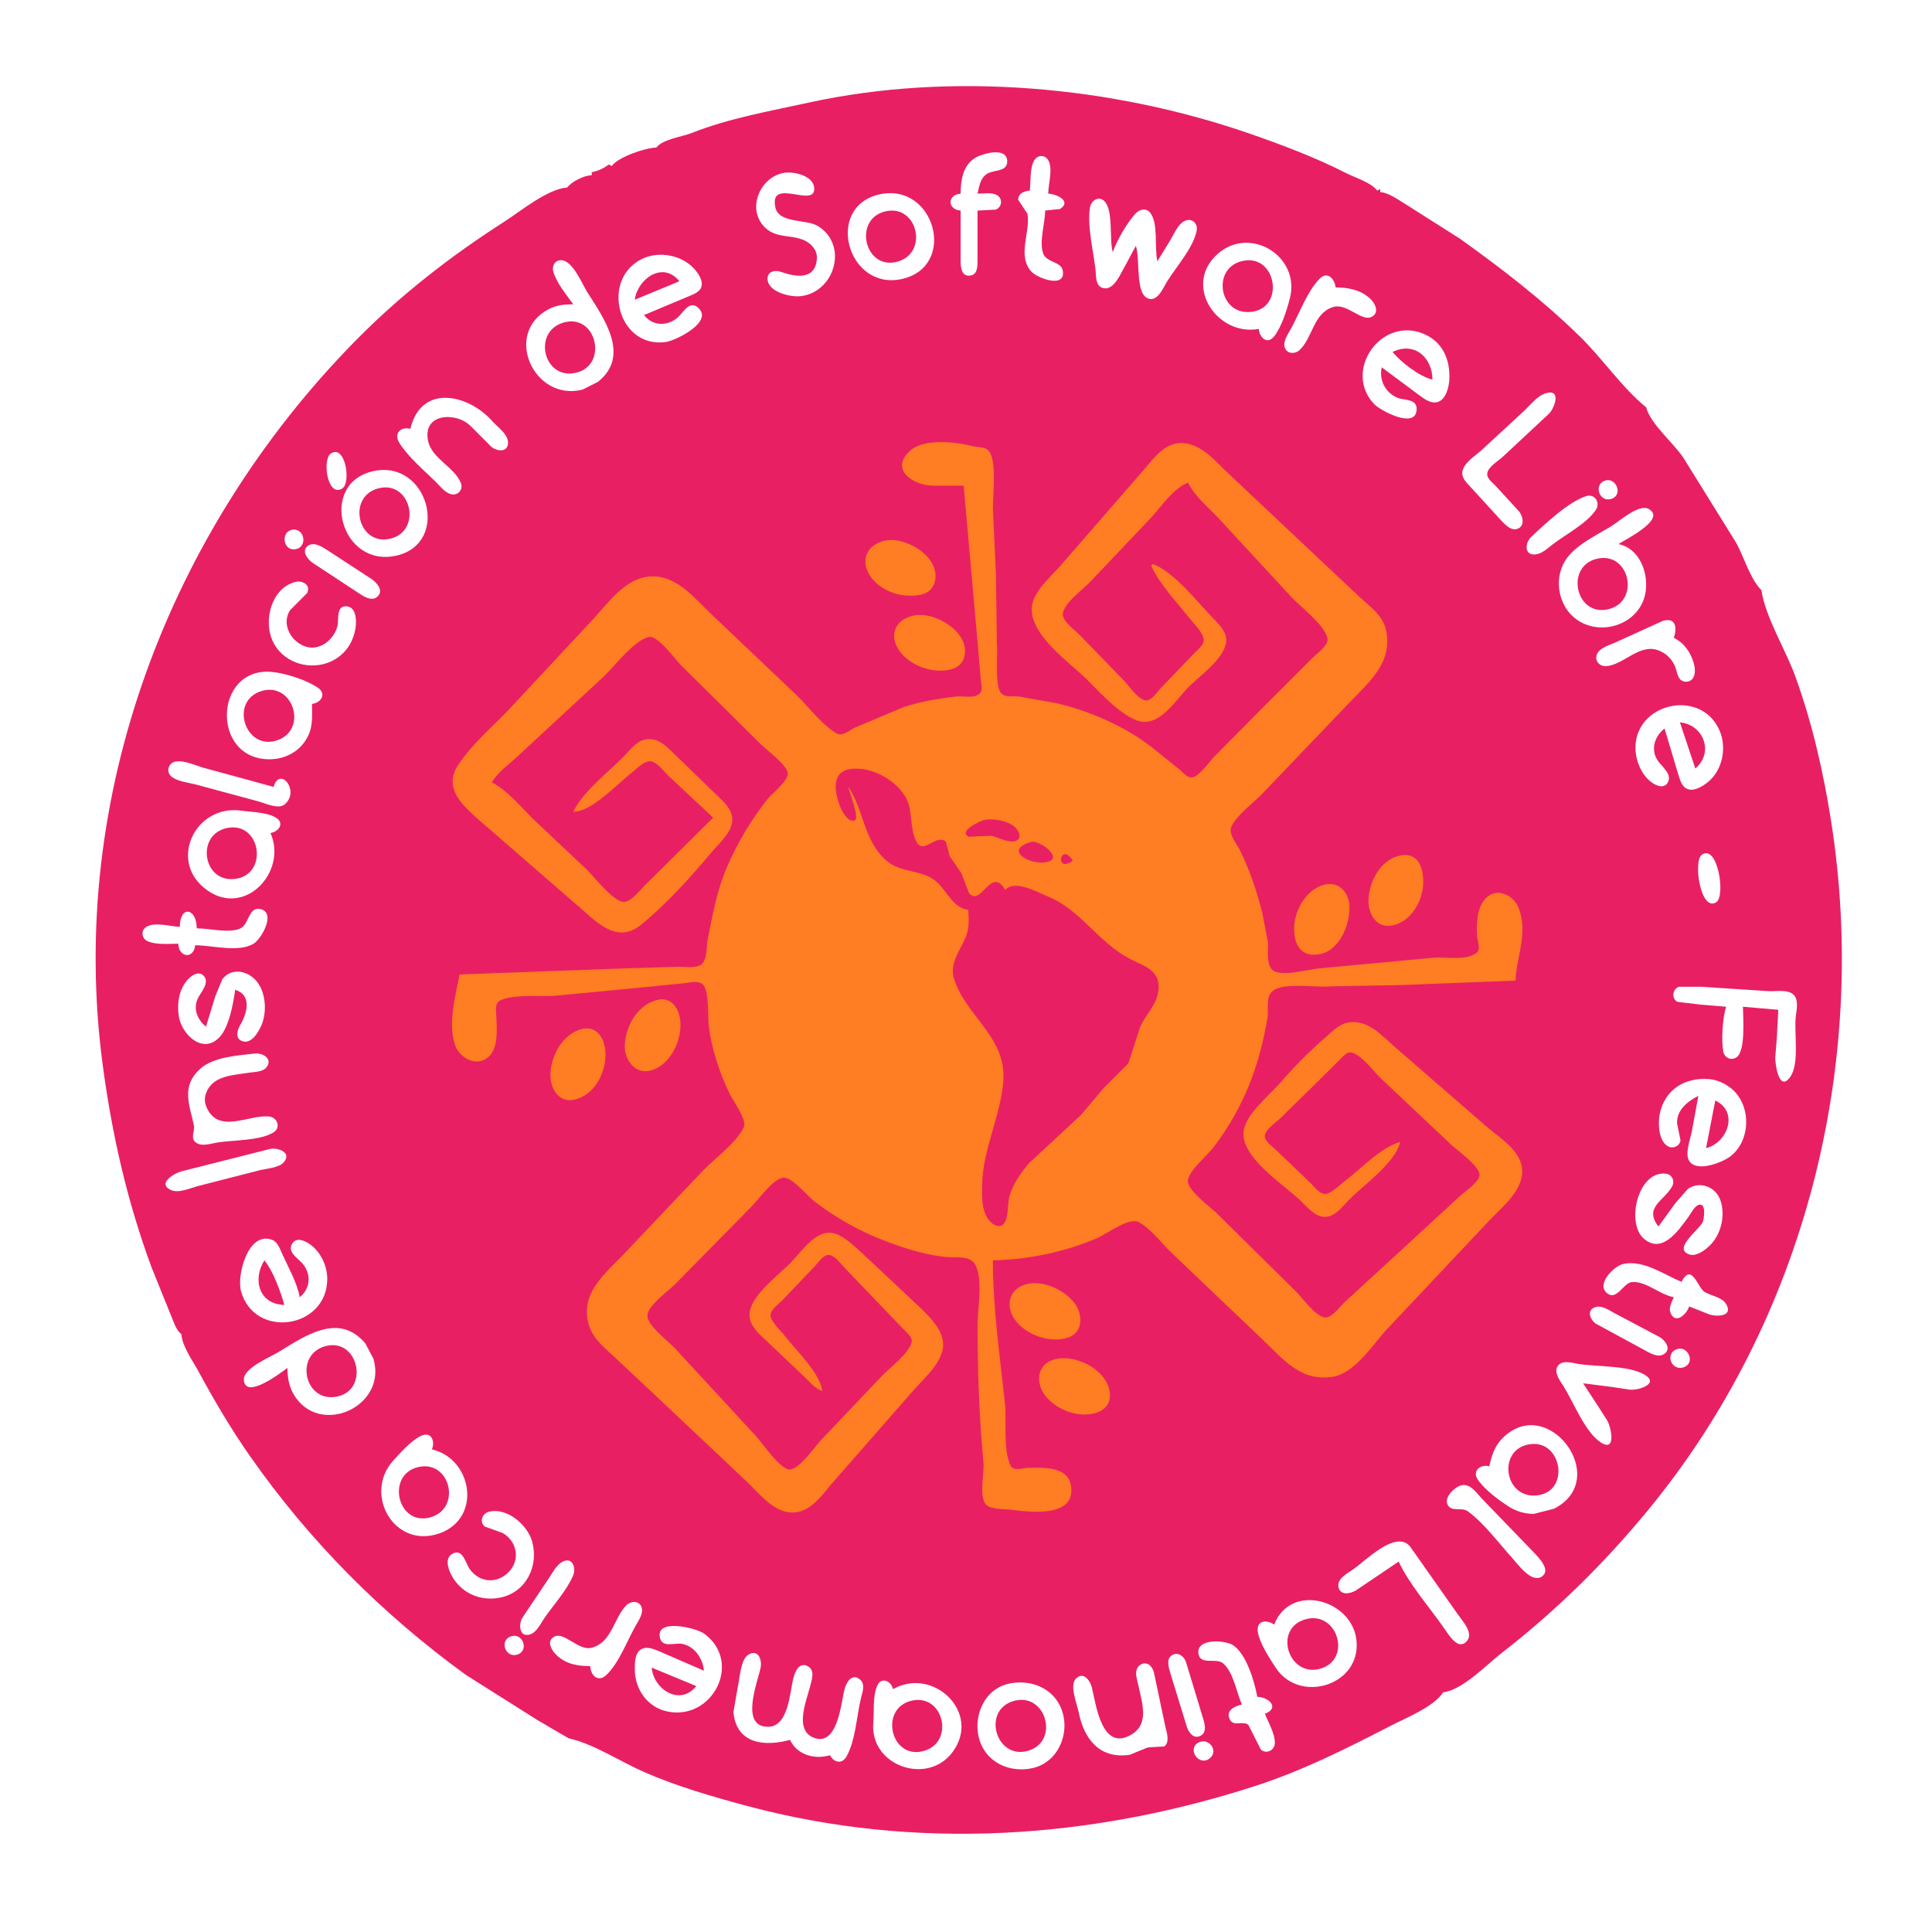 <?xml version="1.0" standalone="yes"?>
<svg width="1257" height="1257">
<path style="fill:#ffffff; stroke:none;" d="M0 0L0 1257L1257 1257L1257 0L0 0z"/>
<path style="fill:#e91f63; stroke:none;" d="M427 96C419.745 96.199 402.457 102.04 398 108L396 107C393.02 109.477 388.844 111.369 385 112L385 114C380.035 114.104 372.087 118.027 369 122C356.251 122.899 338.703 137.436 328.001 144.29C292.99 166.712 260.114 192.318 230.96 222.014C109.773 345.452 43.846 518.7 66.711 692C72.731 737.62 82.688 781.604 98.701 824.83L111.306 856C113.11 860.014 114.405 865.355 118 868C118.545 875.981 125.203 885.012 129.014 892.039C139.317 911.04 150.186 929.574 162.579 947.286C201.359 1002.7 248.335 1049.88 303.004 1089.66L349.999 1119.33L370 1131C386.057 1134.48 403.757 1146.22 419 1152.9C440.314 1162.25 463.541 1168.95 486.004 1174.97C595.677 1204.35 709.803 1196.63 817 1161.89C847.697 1151.94 876.228 1137.56 904.83 1122.82C914.802 1117.68 932.944 1110.46 939 1101C951.157 1099.89 967.598 1082.77 977.169 1075.34C1012.64 1047.8 1044 1016.89 1072.52 982.196C1174.36 858.288 1216.12 692.454 1191.43 534.729C1186.43 502.739 1179.08 470.304 1167.98 439.83C1161.59 422.287 1148.87 402.229 1146 384C1138.49 376.257 1134.78 362.561 1129.53 353.036L1095.4 298.089C1088.95 288.168 1074.04 276.24 1071 265C1055.14 252.055 1042.74 233.418 1028 219.015C1003.75 195.319 977.363 174.953 949.83 155.287L915 133.18C910.19 130.328 903.597 125.317 898 125L898 123L896 124C892.093 118.688 881.892 115.719 876.004 112.717C855.826 102.43 834.354 94.32 813 86.922C723.614 55.955 618.89 46.435 525.999 66.794C500.529 72.376 474.369 76.902 450 86.54C443.482 89.118 431.413 90.465 427 96z"/>
<path style="fill:#ffffff; stroke:none;" d="M625 126C616.253 126.667 616.253 136.333 625 137L625.001 170C625.028 173.904 625.513 179.871 630.985 179.338C636.228 178.828 635.992 172.882 636 169L636 137L647.891 136.397C651.893 134.732 652.576 129.369 648.771 127.028C645.435 124.975 639.765 126 636 126C637.197 121.152 637.601 116.193 642.105 113.148C646.298 110.314 655.312 112.075 655.312 105C655.312 95.385 639.77 99.788 635.004 102.417C626.562 107.074 625.024 117.239 625 126M670 124C666.444 124.4 662.457 125.603 662.457 129.997L668.512 139.108C670.583 151.152 661.447 166.457 671.214 176.895C675.012 180.955 693.563 188.002 691.458 176.054C690.396 170.033 681.038 170.984 678.746 164.985C675.897 157.529 679.999 145.035 680 137L689.682 135.972C697.801 130.551 686.537 126.041 682 126C682.004 119.845 685.249 109.669 681.972 104.148C679.859 100.588 675.157 100.705 673.013 104.148C669.84 109.244 670.737 118.167 670 124M510 112.471C494.139 115.274 485.262 136.711 498.213 148.471C505.482 155.072 514.675 152.625 522.999 156.225C527.637 158.23 531.775 162.636 531.485 168C530.677 182.959 516.927 179.995 508 176.843C504.48 175.601 499.507 176.453 499.377 181.044C499.122 189.98 514.255 193.492 521 192.685C543.303 190.018 552.115 159.111 531.996 146.98C524.559 142.496 506.716 145.456 504.478 134.996C500.138 114.72 531.153 136.268 529.713 122.036C528.918 114.183 516.297 111.359 510 112.471M572 126.529C536.203 134.747 551.47 189.627 587 181.471C623.227 173.155 608.091 118.244 572 126.529M739 160C741.862 167.643 738.64 189.617 746.147 193.806C752.768 197.5 756.826 187.194 759.424 183C765.256 173.588 776.587 160.959 778.587 150.001C779.512 144.935 774.873 141.341 770.21 144.028C766.066 146.416 763.387 153.031 761 157L753 170C750.999 161.596 753.822 145.045 748.258 138.318C745.48 134.959 741.123 136.298 738.61 139.148C732.879 145.648 726.97 155.887 724 164C721.517 155.828 724.631 136.663 718.4 130.743C714.615 127.146 709.799 130.773 709.149 135.005C707.303 147.025 711.269 162.918 712.714 175C713.226 179.278 712.418 186.365 718.054 187.508C724.93 188.902 729.24 177.6 732 173L739 160z"/>
<path style="fill:#e91f63; stroke:none;" d="M576 137.532C555.133 142.471 562.266 175.162 583 170.47C604.58 165.587 597.313 132.489 576 137.532z"/>
<path style="fill:#ffffff; stroke:none;" d="M819 214C819.419 219.512 824.41 224.599 829.031 218.771C833.859 212.68 837.323 201.489 839.239 194C846.221 166.712 813.148 146.413 792.093 165.329C769.363 185.749 792.044 219.005 819 214M419 205L447 193.231C450.173 191.782 454.895 190.523 456.215 186.892C457.84 182.419 453.813 177.063 450.895 174.093C442.742 165.797 428.539 163.334 418 168.328C390.493 181.363 401.788 226.697 433 222.546C439.769 221.646 465.382 208.943 453.682 199.758C448.277 195.515 444.25 203.772 440.907 206.61C433.995 212.476 424.658 212.159 419 205M373 198C367.27 198.004 362.18 198.413 357 201.135C327.032 216.881 347.459 261.535 379 253.485L388.985 248.471C410.554 231.434 392.817 206.97 382.053 190C378.592 184.542 372.589 169.296 365.012 169.296C360.803 169.296 358.897 173.36 360.038 177C362.322 184.287 368.544 191.871 373 198z"/>
<path style="fill:#e91f63; stroke:none;" d="M810 169.508C787.573 172.656 792.551 206.291 815 202.786C835.626 199.566 830.484 166.632 810 169.508M413 195L442 183C431.371 169.581 414.848 181.351 413 195z"/>
<path style="fill:#ffffff; stroke:none;" d="M869 187C868.402 181.651 863.817 176.086 858.61 181.318C850.53 189.435 845.408 203.993 839.861 214C838.07 217.232 834.638 222.051 835.847 225.941C837.241 230.426 842.617 230.534 845.61 227.682C854.12 219.572 854.434 204.101 867 199.854C876.48 196.65 885.942 210.012 892.771 205.968C897.556 203.133 894.684 197.411 891.671 194.518C885.495 188.588 877.222 187.023 869 187z"/>
<path style="fill:#e91f63; stroke:none;" d="M368 209.533C345.821 214.387 353.154 247.768 375 242.467C395.387 237.519 388.404 205.068 368 209.533z"/>
<path style="fill:#ffffff; stroke:none;" d="M899 239L923 256.848C926.348 259.271 930.5 262.667 934.957 261.664C940.653 260.38 942.716 251.972 942.96 247C943.595 234.049 938.768 222.339 926 217.094C898.573 205.827 873.528 241.261 894.105 262.96C898.063 267.134 921.704 279.827 921.704 266.011C921.704 259.224 913.245 260.612 909.001 258.721C901.19 255.242 897.127 247.154 899 239z"/>
<path style="fill:#e91f63; stroke:none;" d="M906 229C911.548 235.717 923.478 244.979 932 247C931.879 232.507 920.23 222.044 906 229z"/>
<path style="fill:#ffffff; stroke:none;" d="M1006 255.786C1000.48 257.289 995.954 263.186 992 266.961L964 292.83C959.964 296.482 952.242 301.136 951.427 307C950.861 311.073 954.481 314.284 956.926 317L977.015 338.985C979.499 341.451 982.997 345.317 986.941 344.149C992.195 342.594 991.017 336.376 988.566 333L972.986 316C971.047 313.994 967.209 311.197 967.631 308.001C968.207 303.635 975.059 299.769 978 296.961L1007.98 269C1011.35 265.485 1016.05 253.05 1006 255.786M267 279C260.907 277.396 256.011 281.893 259.743 288C265.474 297.377 276.209 306.225 284 314C286.882 316.877 290.476 321.704 294.985 321.704C299.092 321.704 301.336 317.595 299.778 314C295.274 303.61 281.01 298.352 278.548 287C274.615 268.867 296.634 267.799 306 277.005L319.576 290.605C323.081 293.693 330.543 294.649 330.543 287.982C330.543 282.452 323.591 277.747 320.285 274C305.021 256.693 274.083 249.193 267 279z"/>
<path style="fill:#ff7d23; stroke:none;" d="M627 316L636.04 418L638.089 442C638.286 444.882 639.758 448.898 637.393 451.258C633.996 454.646 626.328 452.667 622 453.184C610.776 454.528 598.778 456.446 588 460.039L556 473.491C552.926 475.071 547.938 479.288 544.424 477.263C534.773 471.701 525.989 459.731 518.004 452.04L463.486 400.24C452.284 389.755 440.962 374.634 424 375.022C407.089 375.409 395.989 392.106 385.483 403.325L330.497 462.286C319.719 473.495 306.356 484.912 297.905 498.004C288.653 512.337 300.071 523.072 310 532.075L379.96 592.83C390.748 602.502 402.909 613.19 417 601.737C433.991 587.926 448.98 571.113 463.039 554.41C467.771 548.789 475.917 541.888 476.411 534C476.842 527.133 471.402 522.2 466.96 517.907L438.245 490.076C432.902 484.802 427.335 479.415 419.17 481.279C413.958 482.468 409.573 488.365 406.015 491.999C395.681 502.554 379.479 514.817 373 528C384.204 528.947 402.315 509.394 411 502.765C414.093 500.405 418.79 495.171 423 495.306C427.534 495.452 431.904 501.993 434.96 504.816L464 532L421.255 574.344C417.7 577.584 411.011 586.737 406 586.797C399.236 586.878 386.742 570.683 381.999 565.997L346.999 532.996C338.987 525.046 330.036 514.206 320 509C324.522 501.491 332.8 496.147 338.999 490.004L392.985 440.039C399.971 433.227 412.372 416.943 421.96 414.446C427.722 412.945 439.366 429.07 443.17 432.947L495.285 484.503C498.941 488.052 512.49 498.109 512.553 503.326C512.614 508.375 502.391 516.11 499.244 520.089C488.541 533.621 479.948 548.184 473.054 564C466.452 579.147 463.684 595.022 460.486 611C459.561 615.621 460.284 625.197 455.852 627.821C451.85 630.19 445.456 628.906 441 629.015L408 630L299 634C296.356 648.031 291.258 665.879 296.108 680C298.958 688.298 310.021 694.59 317.786 687.682C324.407 681.793 323.167 669.953 322.985 662C322.893 657.977 321.376 652.579 326.11 650.603C334.922 646.925 350.393 648.397 360 647.961L413 642.911L446 639.615C449.483 639.005 455.614 637.784 457.972 641.318C461.459 646.543 460.372 661.506 461.184 668C462.992 682.473 468.466 698.967 474.921 712C477.065 716.33 486.156 728.742 483.983 733.286C479.071 743.556 465.901 753.018 458.004 761L405.482 816.326C393.989 828.482 378.819 840.132 382.375 859C384.47 870.117 392.152 875.779 400 883.089L433 914.089L486.093 964.184C493.182 970.954 501.825 981.897 512 983.736C525.79 986.229 533.597 974.197 541.439 964.996L594.83 904C601.533 896.513 613.614 885.95 613.631 875C613.645 865.768 605.999 858.075 599.996 852L560.285 814.742C554.152 809.454 545.968 800.496 537 802.279C527.981 804.073 520.109 815.889 514 822C506.232 829.772 490.138 841.842 487.887 853C486.654 859.115 490.027 863.774 494.04 868L522.482 894.96C526.389 898.505 529.891 903.373 535 905C533.394 892.982 517.831 878.612 510.497 869C508.163 865.941 500.741 859.339 501.368 855.116C501.875 851.705 506.74 848.289 508.997 846L529.985 824C532.389 821.54 535.931 815.691 540 816.609C543.634 817.429 546.947 822.178 549.428 824.76L570.96 847.24L588.011 865.001C590.21 867.286 594.262 870.366 592.963 874C590.359 881.286 579.411 889.585 574 895L534.17 936.961C529.737 941.653 520.688 955.243 514.089 956.079C508.215 956.823 495.844 938.801 491.961 934.486L438.907 876.985C434.805 872.629 421.197 862.385 421.207 856C421.217 849.734 434.586 840.109 438.947 835.83L489 785C493.349 780.651 503.529 766.207 510 766.207C515.775 766.206 525.393 778.241 530 781.764C544.681 792.988 560.676 801.843 578 808.214C590.099 812.663 603.128 816.698 616 817.896C621.49 818.407 630.462 816.791 634.062 822.148C639.949 830.91 636 851.74 636 862C636 891.306 637.052 921.811 639.83 951C640.551 958.573 637.254 970.828 640.603 977.683C642.84 982.26 652.793 981.674 657 982.184C669.332 983.681 700.839 988.096 696.659 966.001C694.368 953.893 678.43 954.88 669 955.004C665.815 955.046 659.379 957.353 657.603 953.728C652.354 943.02 655.083 924.732 653.826 913C650.548 882.376 646 850.858 646 820C668.848 819.528 693.006 814.609 714 805.454C719.885 802.888 734.62 791.878 740.714 795.046C748.868 799.284 756.245 809.616 762.96 815.816L821.089 871.184C835.003 884.333 845.86 898.985 867 895.787C880.972 893.673 892.533 875.923 901.286 866L970.004 792.999C979.729 783.185 995.273 770.376 988.906 755.004C984.946 745.443 973.478 738.57 965.925 731.909L907.999 681.576C899.198 674.099 890.726 663.619 878 665.13C871.822 665.863 867.479 670.558 863 674.424C852.518 683.472 842.474 693.52 833.424 704C826.231 712.328 810.581 724.649 809.133 736C806.973 752.948 835.271 770.707 846.04 781.093C850.241 785.145 855.549 791.735 862 791.735C868.412 791.735 873.013 785.498 877 781.344C886.746 771.192 907.633 757.029 911 743C898.344 746.446 885.598 760.474 875.17 768.265C871.964 770.66 866.093 776.847 862 776.797C858.461 776.754 855.306 772.252 853.004 770.04L830 748.004C827.683 745.709 821.861 742.012 823.083 738.145C824.358 734.106 830.127 730.326 833.091 727.497L855 706L871.816 689.326C873.635 687.605 876.229 684.212 879.093 684.73C885.61 685.908 893.524 696.978 898.326 701.518L944.675 745.252C948.623 748.828 963.745 759.601 962.553 764.999C961.426 770.105 952.547 775.533 949 779L910.04 814.911L874.986 847.089C872.158 849.733 866.395 857.694 861.96 857.129C855.467 856.301 847.604 844.425 843.015 840.093L791.497 789.244C787.338 785.233 771.926 773.965 772.867 767.907C773.912 761.172 785.148 752.151 789.344 746.714C799.468 733.6 807.952 718.497 813.869 703C818.844 689.97 822.448 675.763 824.675 662C825.559 656.54 823.164 648.513 828.228 644.603C835.577 638.93 856.725 642.809 866 641.714L910 640.961L986 638C986.819 622.012 994.24 607.017 988.186 591C984.76 581.937 972.918 576.619 965.839 585.38C960.715 591.721 960.666 601.301 961.04 609C961.195 612.194 963.762 617.65 960.642 619.987C953.439 625.382 940.287 622.286 932 623.174L858 630.09C851.699 630.552 832.002 636.351 827.314 630.512C823.919 626.283 825.132 618.023 824.985 613L821.269 594C817.684 579.825 813.234 566.453 806.79 553.286C804.696 549.006 798.769 542.363 801.361 537.424C805.772 529.02 816.078 522.157 822.483 515.17L878.17 456.911C891.377 443.296 906.844 430.135 901.526 409C899.336 400.295 891.289 394.521 885 388.83L850.83 356.675L798.816 307.674C790.569 299.868 782.058 289.297 770 288.326C757.548 287.322 750.372 298.752 743.05 307L689.17 368.961C682.557 376.349 670.897 386.14 671.264 397C671.84 414.069 694.866 430.314 706 440.961C714.487 449.076 733.321 471.002 746 469.656C756.908 468.498 765.378 455.395 772.329 448.039C779.875 440.054 796.069 429.326 797.718 418C798.608 411.885 793.925 406.99 789.995 403C779.386 392.227 764.174 372.104 750 367L749 368C754.334 379.986 765.262 391.264 773.344 401.576C776.331 405.386 782.415 410.982 783.133 415.911C783.651 419.466 779.16 422.796 776.985 425.004L754.989 448.004C752.744 450.309 748.761 456.645 744.961 455.654C739.901 454.335 734.991 446.873 731.615 443.17L702.671 413.344C699.684 410.252 690.555 403.756 691.534 398.985C693.068 391.506 704.873 383.384 709.816 378.04L749.482 336.184C756.066 328.833 763.662 317.617 773 314C777.204 323.014 786.672 330.425 793.344 337.745L840.24 388.486C846.278 394.95 861.504 406.318 863.654 415C864.805 419.647 856.829 425.171 854 428L821 461L789.514 492.816C786.487 496.147 780.359 504.874 775.816 505.748C772.694 506.348 770.061 502.987 768 501.165L748.714 485.657C731.26 472.279 708.398 462.337 687 457.451L663 453.184C659.519 452.768 654.374 453.97 651.603 451.258C646.839 446.594 649.49 425.881 648.576 419L647.996 374L646 331C645.999 322.388 648.383 301.443 643.972 294.228C641.707 290.523 636.666 291.21 633 290.29C622.099 287.554 601.151 284.985 592.108 293.264C578.352 305.859 594.811 315.999 607 316L627 316z"/>
<path style="fill:#ffffff; stroke:none;" d="M215.318 295.032C209.39 298.842 213.064 323.997 222.682 317.816C228.582 314.025 224.704 289.001 215.318 295.032M243 306.519C206.746 314.384 221.573 369.833 258 361.471C293.385 353.348 278.533 298.81 243 306.519M1044.06 312.762C1036.43 315.596 1040.91 327.588 1048.89 324.393C1056.16 321.484 1051.17 310.119 1044.06 312.762z"/>
<path style="fill:#e91f63; stroke:none;" d="M247 317.533C225.171 322.318 232.594 355.635 254 350.467C274.733 345.461 267.618 313.014 247 317.533z"/>
<path style="fill:#b33b69; stroke:none;" d="M645 318L645 321L645 318z"/>
<path style="fill:#ffffff; stroke:none;" d="M1032 322.782C1020.75 326.259 1004.66 341.343 996.134 349.464C992.201 353.212 991.513 361.402 999.005 360.714C1003.17 360.331 1006.84 356.781 1010 354.349C1018.48 347.82 1032.25 340.701 1038.25 331.826C1041.4 327.184 1037.7 321.021 1032 322.782M1053 354C1057.3 351.105 1084.43 337.892 1072.77 331.194C1066.29 327.467 1053.34 339.38 1048 342.601C1038.84 348.132 1027.2 353.624 1020.34 362.004C1010.23 374.363 1013 394.068 1026 403.2C1040.82 413.611 1063.31 407.21 1069.45 390C1074.19 376.724 1068.21 357.027 1053 354M190.019 344.681C182.46 346.072 184.15 358.465 191.996 357.377C200.521 356.195 198.228 343.171 190.019 344.681z"/>
<path style="fill:#ff7d23; stroke:none;" d="M577 351.554C562.818 353.726 558.591 366.797 568.298 377.482C575.857 385.803 588.126 389.109 599 386.956C609.096 384.957 610.905 374.05 606.2 366.039C601.068 357.302 587.267 349.982 577 351.554z"/>
<path style="fill:#ffffff; stroke:none;" d="M200.434 355.029C195.796 358.21 200 363.638 203.044 365.96L233 385.655C236.344 387.82 241.661 391.621 245.482 388.254C249.835 384.418 245.335 379.33 241.985 376.901L213 357.951C209.655 355.874 204.433 352.286 200.434 355.029z"/>
<path style="fill:#e91f63; stroke:none;" d="M1039 363.532C1018.13 368.472 1025.12 401.043 1046 396.467C1067.6 391.731 1060.36 358.478 1039 363.532z"/>
<path style="fill:#ffffff; stroke:none;" d="M192 378.643C176.479 382.839 171.289 403.703 177.353 417C183.45 430.37 199.517 436.099 213 431.3C223.408 427.596 229.915 418.861 231.394 408C232.036 403.29 231.621 394.457 225.039 394.457C218.609 394.457 220.485 402.981 219.61 407C217.686 415.828 208.216 423.679 199 420.736C189.376 417.663 182.822 406.146 188.728 397.001L199.802 385.896C202.529 380.491 196.592 377.401 192 378.643z"/>
<path style="fill:#ff7d23; stroke:none;" d="M594 400.596C581.34 403.488 577.959 414.992 586.343 424.96C593.796 433.82 607.702 438.441 618.996 435.442C629.05 432.773 629.923 421.536 624.775 414.004C618.786 405.24 604.782 398.132 594 400.596z"/>
<path style="fill:#ffffff; stroke:none;" d="M1089 415C1091.21 408.93 1090.58 401.438 1082 403.909L1051 418C1047.14 419.669 1040.3 421.65 1038.84 426.104C1037.49 430.199 1040.98 433.738 1045 433.421C1056.37 432.526 1066 419.239 1078 422.801C1083.18 424.339 1087.32 428.125 1089.58 433.001C1091.38 436.87 1091.17 443.543 1097 443.543C1102.18 443.543 1103.24 438.048 1102.53 434C1101.16 426.168 1096.25 418.382 1089 415M203 458C208.687 457.351 212.799 451.514 206.772 447.414C199.377 442.383 185.88 438.025 177 437.177C138.961 433.545 137.003 494.764 176 493.985C180.995 493.885 185.659 492.615 189.999 490.12C194.892 487.307 198.499 483.145 200.815 478C203.66 471.68 203 464.753 203 458z"/>
<path style="fill:#e91f63; stroke:none;" d="M170 449.653C149.083 456.21 159.504 488.338 180 481.775C200.839 475.102 190.704 443.162 170 449.653z"/>
<path style="fill:#ffffff; stroke:none;" d="M1083 474L1091.67 503C1092.81 506.423 1093.71 511.055 1097.13 512.968C1101.59 515.459 1107.46 511.79 1110.91 509.073C1120.8 501.292 1123.68 486.315 1118.65 475C1106.35 447.309 1062.62 457.533 1064.1 488C1064.47 495.57 1068.03 503.854 1074.02 508.606C1076.82 510.835 1082.15 513.472 1084.82 509.566C1088.58 504.071 1081.34 498.922 1078.65 495C1073.68 487.73 1076.47 479.054 1083 474z"/>
<path style="fill:#e91f63; stroke:none;" d="M1093 470L1103 500C1115.33 489.778 1108.46 471.393 1093 470z"/>
<path style="fill:#ffffff; stroke:none;" d="M178 512L151 504.576L133 499.71C127.72 498.211 119.527 494.353 114.044 495.524C109.557 496.482 107.871 502.094 111.434 505.157C115.385 508.553 123.087 509.21 128 510.576L168 521.371C172.549 522.555 181.186 526.903 185.348 523.254C195.36 514.476 181.995 498.231 178 512z"/>
<path style="fill:#e91f63; stroke:none;" d="M552 512C562.246 527.268 561.815 547.011 576.76 559.985C585.868 567.892 599.007 565.891 607.961 572.573C615.899 578.497 619.252 590.562 630 592C630.254 598.016 630.814 603.165 628.582 608.961C624.982 618.303 617.491 626.523 620.759 637C628.175 660.776 654.821 674.8 652.816 703C651.191 725.849 639.317 747.805 639.004 771C638.895 779.087 638.406 789.799 645.189 795.682C647.187 797.415 650.92 798.896 652.976 796.396C656.415 792.214 655.382 783.988 656.599 779C658.54 771.041 664.313 762.904 669.553 756.714L703.05 725.675L718.039 708L734.161 691.816L741.862 668C745.967 659.094 753.249 653.544 753.791 643C754.421 630.736 743.771 628.434 734.997 623.822C714.45 613.02 703.22 592.133 682 583.379C674.596 580.324 660.298 572.1 654 579C644.762 562.808 638.21 590.773 630.385 580.897L625.431 568L617.858 557L615.423 547.604C609.624 542.405 601.422 555.08 597.012 548.758C592.427 542.184 593.475 530.598 591.096 523C586.761 509.152 566.72 497.429 552 500.614C540.464 503.11 543.311 516.589 546.714 525C547.979 528.125 551.419 534.695 555.681 533.94C560.083 533.16 552.353 515.549 552 512z"/>
<path style="fill:#ffffff; stroke:none;" d="M176 542C180.909 541.224 185.43 535.927 179.771 532.14C174.3 528.478 163.458 528.353 157 527.428C126.926 523.122 108.669 560.932 135 579.351C159.827 596.718 187.031 566.922 176 542z"/>
<path style="fill:#e91f63; stroke:none;" d="M640 533.613C637.405 534.292 623.123 540.885 630.323 544.393L645 543.775C649.324 544.747 656.379 548.715 660.771 547.154C665.657 545.416 662.539 539.854 659.891 537.724C655.335 534.057 645.641 532.137 640 533.613M149 538.507C126.59 541.725 131.688 575.663 154 571.671C174.462 568.009 169.569 535.554 149 538.507M670.999 547.767C651.891 553.087 671.056 563.745 681.891 560.682C691.822 557.874 676.035 546.365 670.999 547.767M698 560C689.899 547.044 685.773 568.652 698 560z"/>
<path style="fill:#ffffff; stroke:none;" d="M1107.32 556.029C1101.39 559.929 1106.42 593.732 1116.68 586.971C1122.77 582.96 1117.68 549.206 1107.32 556.029z"/>
<path style="fill:#ff7d23; stroke:none;" d="M912 556.458C898.867 558.337 891.039 572.785 890.376 585C889.897 593.821 894.891 603.688 905 602.24C917.928 600.389 925.926 586.051 925.999 574C926.053 565.147 923.129 554.865 912 556.458z"/>
<path style="fill:#b33b69; stroke:none;" d="M926.333 571.667L926.667 572.333L926.333 571.667z"/>
<path style="fill:#ff7d23; stroke:none;" d="M862 575.536C850.331 578.173 842.427 591.665 842.018 603C841.612 614.295 846.3 623.292 859 620.722C871.869 618.118 878.186 601.47 877.995 590C877.848 581.163 871.556 573.377 862 575.536z"/>
<path style="fill:#b33b69; stroke:none;" d="M890.333 588.667L890.667 589.333L890.333 588.667z"/>
<path style="fill:#ffffff; stroke:none;" d="M128 604C127.999 590.648 117.041 588.855 117 603C110.853 602.873 100.816 599.59 95.229 603.028C91.394 605.388 92.141 610.697 96.109 612.4C101.865 614.871 109.879 614 116 614C116.293 622.937 125.937 624.317 127 615C137.929 615.007 155.137 619.941 164.996 613.991C170.146 610.882 180.138 593.312 168.985 591.377C161.579 590.091 162.03 601.873 155.985 604.258C148.367 607.262 136.172 604 128 604M134 668C128.623 663.433 125.565 656.907 128.533 650C130.266 645.968 136.992 639.157 132.397 634.746C128.806 631.3 123.898 635.157 121.529 638.044C116.325 644.389 115.128 653.062 116.301 661C118.044 672.8 131.78 686.382 142.775 674.867C149.033 668.313 151.815 652.796 153 644C164.309 647.48 160.586 659.659 156.245 667C154.396 670.127 152.82 675.34 157.228 677.242C163.388 679.901 168.184 671.511 170.12 667C173.694 658.671 173.018 646.334 167.442 639.015C161.884 631.721 150.938 629.003 144.649 637.105L140.141 648L134 668z"/>
<path style="fill:#b33b69; stroke:none;" d="M325.667 633.333L326.333 633.667L325.667 633.333z"/>
<path style="fill:#ffffff; stroke:none;" d="M1123 655C1120.73 662.679 1119.85 676.009 1121.15 683.981C1121.8 687.993 1126 690.326 1129.7 687.971C1135.95 683.984 1134 661.812 1134 655L1157 657L1156 676L1155.01 688C1154.92 691.838 1157.38 711.258 1164.82 700.566C1171.05 691.624 1167.04 671.543 1168.42 661C1168.95 657.022 1170.21 650.857 1167.26 647.514C1163.5 643.259 1155 645.307 1150 644.83L1107 642.001L1092.13 642.024C1088.1 643.793 1087.44 649.388 1091.28 651.821L1106 653.576L1123 655z"/>
<path style="fill:#ff7d23; stroke:none;" d="M427 650.729C414.552 654.231 407.031 667.604 406.509 680C406.121 689.221 412.933 699.051 423 696.581C435.709 693.463 443.069 678.115 442.741 666C442.499 657.089 437.345 647.819 427 650.729M378 669.638C365.883 673.098 358.425 687.016 358.129 699C357.899 708.297 363.591 717.911 373.996 715.4C386.776 712.317 393.971 698.347 393.971 686C393.97 676.78 388.857 666.538 378 669.638z"/>
<path style="fill:#ffffff; stroke:none;" d="M166 685.444C154.77 686.701 138.869 687.587 130.174 695.468C117.771 706.709 123.194 718.617 126.116 732C127.031 736.195 123.16 740.928 128.148 743.817C131.791 745.927 137.153 744.059 141 743.414C151.438 741.663 168.779 742.327 177.852 736.825C182.949 733.734 180.514 726.879 174.995 726.398C161.456 725.219 141.784 738.247 134.229 720C133.016 717.07 133.006 713.956 134.149 711C138.552 699.617 151.793 699.598 162 697.92C165.495 697.345 170.792 697.527 173.254 694.566C177.83 689.063 170.989 684.885 166 685.444M1105 713L1100.75 736C1099.85 741.182 1095.88 750.764 1099.18 755.566C1104.24 762.943 1120.91 756.184 1125.96 752.239C1139.47 741.689 1139.51 718.299 1125.91 707.789C1121.99 704.759 1116.96 702.5 1112 702.093C1096.22 700.798 1083 708.93 1079.81 725C1078.64 730.909 1079.1 742.404 1085.21 745.806C1088.52 747.648 1092.78 745.749 1093.38 741.956L1091.14 731C1090.75 722.245 1097.92 716.521 1105 713z"/>
<path style="fill:#e91f63; stroke:none;" d="M1116 716L1110 747C1124.05 743.448 1131.47 723.389 1116 716z"/>
<path style="fill:#ffffff; stroke:none;" d="M176 747.464L118 762.127C113.706 763.208 101.876 769.942 111.228 774.257C116.282 776.588 124.002 772.876 129 771.627L169 761.373C173.326 760.292 181.236 759.834 184.397 756.436C190.344 750.041 181.092 746.574 176 747.464M1079 798C1069.34 785.331 1082.73 781.378 1087.97 771.816C1089.81 768.45 1087.89 764.14 1083.98 763.647C1065.79 761.351 1057.85 795.23 1069.21 805.606C1081.26 816.602 1092.05 800.511 1098.37 792C1099.99 789.823 1102.61 784.284 1105.56 783.77C1110.27 782.949 1108.62 792.945 1107.87 795C1106.16 799.647 1087.86 812.367 1099.11 816.164C1103.55 817.664 1108.94 813.615 1111.96 810.815C1119.69 803.643 1122.75 791.007 1119.36 781C1116.37 772.142 1105.85 768.037 1098.04 773.653L1089.87 783L1079 798M195 844C193.312 834.501 187.667 824.779 183.694 816C182.189 812.672 180.707 807.99 176.945 806.619C161.333 800.928 153.966 829.812 156.785 840C165.519 871.558 212.961 864.57 212.921 832C212.911 823.674 208.725 814.707 201.985 809.789C198.658 807.361 192.86 804.456 190.032 809.229C186.827 814.638 193.856 818.667 196.775 822.039C202.677 828.858 202.038 838.438 195 844z"/>
<path style="fill:#e91f63; stroke:none;" d="M172 820C164.197 832.419 168.414 848.61 185 849C182.422 839.981 177.894 827.296 172 820z"/>
<path style="fill:#ffffff; stroke:none;" d="M1089 844C1087.78 846.983 1085.58 850.583 1086.79 853.891C1089.87 862.316 1097.53 854.916 1099 850L1111 854.741C1115.68 856.901 1128.3 857.11 1122.97 848.275C1120.36 843.951 1113.12 843.067 1109.06 840.586C1104.43 837.764 1100.76 821.111 1094 834C1082.56 829.243 1068.97 819.414 1056 822.394C1050.2 823.728 1038.43 835.322 1045.44 841.254C1051.99 846.798 1056.03 834.466 1062 834.101C1071 833.551 1080.18 842.427 1089 844z"/>
<path style="fill:#ff7d23; stroke:none;" d="M667.004 835.754C655.35 839.413 654.152 851.236 661.343 859.985C668.682 868.914 683.751 874.061 694.996 870.231C704.944 866.844 704.574 855.224 699.235 848.004C692.717 839.188 677.983 832.306 667.004 835.754z"/>
<path style="fill:#ffffff; stroke:none;" d="M1037.23 850.746C1032.18 853.024 1034.84 858.648 1038.06 861.096L1070 878.424C1073.47 880.363 1078.7 883.605 1082.68 880.971C1087.69 877.662 1083.41 872.159 1079.98 870.015L1050 854.139C1046.33 852.11 1041.63 848.764 1037.23 850.746M187 890C187.049 895.912 187.943 901.797 190.955 906.999C207.418 935.429 252.243 915.275 242.956 884L237.671 874.015C220.388 853.516 198.324 869.279 181 879.797C175.519 883.125 157.919 890.234 158.662 897.981C159.894 910.825 182.97 892.93 187 890z"/>
<path style="fill:#e91f63; stroke:none;" d="M213 875.544C190.693 880.118 197.871 913.837 220 908.467C240.136 903.58 233.114 871.42 213 875.544z"/>
<path style="fill:#ffffff; stroke:none;" d="M1091.05 877.786C1082.8 880.643 1087.63 892.765 1095.89 889.396C1103.17 886.429 1098.12 875.341 1091.05 877.786z"/>
<path style="fill:#ff7d23; stroke:none;" d="M685.001 884.769C674.173 888.424 673.916 900.593 680.384 908.486C687.888 917.643 702.46 923.017 713.961 918.945C724.661 915.157 723.76 903.82 717.826 896.093C711.039 887.256 695.98 881.062 685.001 884.769z"/>
<path style="fill:#ffffff; stroke:none;" d="M1030 900L1049 902.421L1060 904.08C1065.46 904.973 1080.28 900.354 1069.85 894.318C1059.29 888.21 1039.07 889.349 1027 887.411C1022.83 886.74 1015.83 884.405 1013.22 889.228C1010.98 893.374 1015.23 898.664 1017.32 902C1023.76 912.283 1031.1 931.374 1041.18 938.253C1051.94 945.592 1048.27 928.338 1045.57 924L1039.81 915L1030 900M969 954C963.354 952.513 957.484 956.86 961.604 962.83C966.08 969.316 975.362 976.259 982 980.441C986.642 983.364 992.502 985.059 998 984.946L1011 981.622C1049.14 962.485 1006.83 905.552 977.185 936.105C972.38 941.057 970.363 947.414 969 954M281 943C283.225 937.885 280.732 931.036 274 934.194C267.569 937.212 260.86 944.815 256.093 950C235.996 971.858 256.438 1008.13 286 997.612C313.707 987.751 307.416 949.114 281 943z"/>
<path style="fill:#e91f63; stroke:none;" d="M996 939.558C973.449 942.159 978.395 976.315 1001 972.786C1021.43 969.597 1016.11 937.238 996 939.558z"/>
<path style="fill:#b33d69; stroke:none;" d="M656.333 945.667L656.667 946.333L656.333 945.667z"/>
<path style="fill:#e91f63; stroke:none;" d="M272 954.534C251.254 959.476 258.361 992.14 279 987.47C300.801 982.537 293.355 949.446 272 954.534z"/>
<path style="fill:#ffffff; stroke:none;" d="M949 967.029C945.167 968.923 939.099 974.913 942.184 979.566C944.91 983.679 951.234 980.507 954.999 983.277C965.724 991.168 975.225 1004.11 984.17 1014C987.786 1018 996.291 1029.81 1002.77 1025.97C1009.68 1021.88 1001.08 1013.4 997.911 1010L964.089 975C960.179 970.804 955.706 963.715 949 967.029M318.044 983.612C313.667 984.747 311.745 990.088 315.434 993.258L326.996 997.367C336.493 1002.84 338.71 1015.01 330.892 1022.9C323.283 1030.57 312.102 1029.83 305.652 1020.96C302.892 1017.17 301.213 1006.99 294.148 1011.03C288.22 1014.42 292.797 1024.01 295.638 1028C302.402 1037.49 313.624 1041.68 325 1039.53C342.143 1036.3 350.69 1019.08 346.24 1003C343.286 992.328 330.032 980.504 318.044 983.612M910 1016C917.406 1031.59 930.195 1045.81 940.025 1060C942.698 1063.86 948.893 1074.23 954.396 1067.68C958.798 1062.45 951.843 1055.14 948.975 1051L917.331 1006.06C907.941 995.18 888.397 1015.65 880 1021.33C876.346 1023.8 869.463 1027.45 870.931 1032.94C872.346 1038.23 878.511 1036.84 882 1034.89L910 1016M366.09 1016.04C362.076 1018.08 359.413 1023.4 357.001 1027L339.558 1053C337.415 1057.32 337.978 1065.62 344.961 1063.35C349.214 1061.97 351.666 1056.42 354.025 1053C360.096 1044.19 368.729 1034.85 372.911 1025C374.959 1020.18 372.496 1012.8 366.09 1016.04M829 1057C824.098 1053.49 817.066 1054.25 818.41 1062C819.671 1069.28 825.938 1078.84 829.966 1085C845.632 1108.97 885.867 1096.45 882.522 1067C879.526 1040.63 839.632 1029.56 829 1057M384 1084C384.327 1089.94 388.959 1095.06 394.61 1089.68C402.886 1081.81 408.239 1066.88 413.988 1057C415.887 1053.74 418.938 1049.16 417.242 1045.23C415.533 1041.26 410.249 1041.67 407.61 1044.32C399.209 1052.76 398.158 1068.58 385 1072.05C376.185 1074.37 366.907 1060.95 360.282 1065.03C355.335 1068.08 359.089 1074 362.055 1076.81C368.345 1082.78 375.697 1083.99 384 1084z"/>
<path style="fill:#e91f63; stroke:none;" d="M849.001 1053.65C828.169 1059.96 838.452 1091.58 859 1085.69C880.051 1079.66 870.013 1047.28 849.001 1053.65z"/>
<path style="fill:#ffffff; stroke:none;" d="M458 1087L429 1074.4C425.505 1073.02 420.861 1070.86 417.225 1073.03C412.989 1075.55 413.002 1081.71 413.002 1086C413.002 1098.84 420.994 1110.66 434 1113.48C463.552 1119.89 483.518 1081.2 457.996 1062.79C453.008 1059.19 425.945 1052.46 429.453 1065.89C431.141 1072.36 439.492 1068.56 444 1069.55C452.157 1071.33 457.31 1079.16 458 1087M332.109 1064.76C324.585 1067.73 329.226 1079.35 336.941 1076.39C344.53 1073.48 339.769 1061.73 332.109 1064.76M808 1109C803.848 1110 797.774 1112.33 799.786 1117.89C802.102 1124.29 808.699 1118.91 812.301 1122.42L820.394 1138.4C824.179 1141.45 829.373 1138.7 829.446 1134C829.54 1127.94 825.153 1120.58 823 1115C832.968 1111.19 825.312 1104.03 818 1104C816.32 1094.24 810.797 1075.63 801.96 1070.23C796.744 1067.04 778.131 1065.81 779.762 1075.96C781.015 1083.76 791.331 1078.26 795.867 1082.27C802.651 1088.26 804.416 1100.95 808 1109M514 1132C518.585 1141.8 530.098 1144.93 540 1142C542.417 1146.6 547.645 1148.18 550.697 1142.89C556.591 1132.68 557.354 1116.45 560.13 1105C561.051 1101.2 563.211 1095.8 559.566 1092.75C553.892 1087.99 550.212 1095.51 549.211 1100C547.241 1108.83 544.695 1135.89 530.004 1130.81C516.279 1126.06 524.73 1106.6 527.127 1097C528.13 1092.98 530.418 1086.87 525.772 1084.19C519.997 1080.87 517.206 1087.69 516.13 1092C513.838 1101.18 513.009 1123.16 500 1123.46C480.964 1123.89 493.043 1094.18 494.866 1085C495.815 1080.22 493.684 1072.93 487.228 1076.36C481.826 1079.23 481.386 1091.64 480.116 1097L477.177 1114C479.185 1135.02 497.901 1136.39 514 1132M762.318 1077.03C758.449 1079.58 760.602 1085.51 761.579 1089L772.349 1124C773.765 1127.81 777.191 1131.94 781.682 1128.97C785.81 1126.25 783.176 1119.66 782.14 1116L771.521 1081.02C770.122 1077.38 766.187 1074.48 762.318 1077.03M742.148 1083.03C736.92 1086.02 740.071 1093.53 740.997 1098C743.214 1108.71 747.708 1121.79 735.985 1128.63C716.874 1139.78 713.139 1109.37 710.42 1098C709.31 1093.36 704.66 1086.88 699.746 1092.51C695.89 1096.93 700.771 1108.85 701.8 1114C705.296 1131.48 715.455 1144.59 735 1141.7L746.83 1136.91L757.566 1136.25C761.326 1133.1 759.028 1126.96 758.119 1123L750.746 1088C749.654 1084.15 746.444 1080.58 742.148 1083.03z"/>
<path style="fill:#e91f63; stroke:none;" d="M424 1085C425.251 1099.23 442.488 1110.3 453 1097L424 1085z"/>
<path style="fill:#ffffff; stroke:none;" d="M581 1099C579.853 1093.63 573.294 1090.6 570.6 1097.06C567.761 1103.86 568.779 1113.72 568.174 1121C565.852 1148.89 603.465 1161.99 619.779 1139.91C638.781 1114.19 607.119 1084.15 581 1099M656 1095.53C637.286 1099.85 630.598 1123.89 640.549 1138.99C647.35 1149.3 660.272 1153.03 672 1150.32C691.207 1145.89 698.392 1121.4 687.362 1106C680.334 1096.19 667.495 1092.87 656 1095.53z"/>
<path style="fill:#e91f63; stroke:none;" d="M593 1106.53C572.133 1111.47 579.266 1144.16 600 1139.47C621.644 1134.57 614.288 1101.49 593 1106.53M660 1106.56C638.377 1112.2 647.887 1145.36 669 1139.06C689.489 1132.94 680.581 1101.19 660 1106.56z"/>
<path style="fill:#ffffff; stroke:none;" d="M779.279 1134.03C772.462 1138.33 780.121 1149.18 786.772 1144.25C793.613 1139.19 786.07 1129.74 779.279 1134.03z"/>
</svg>

